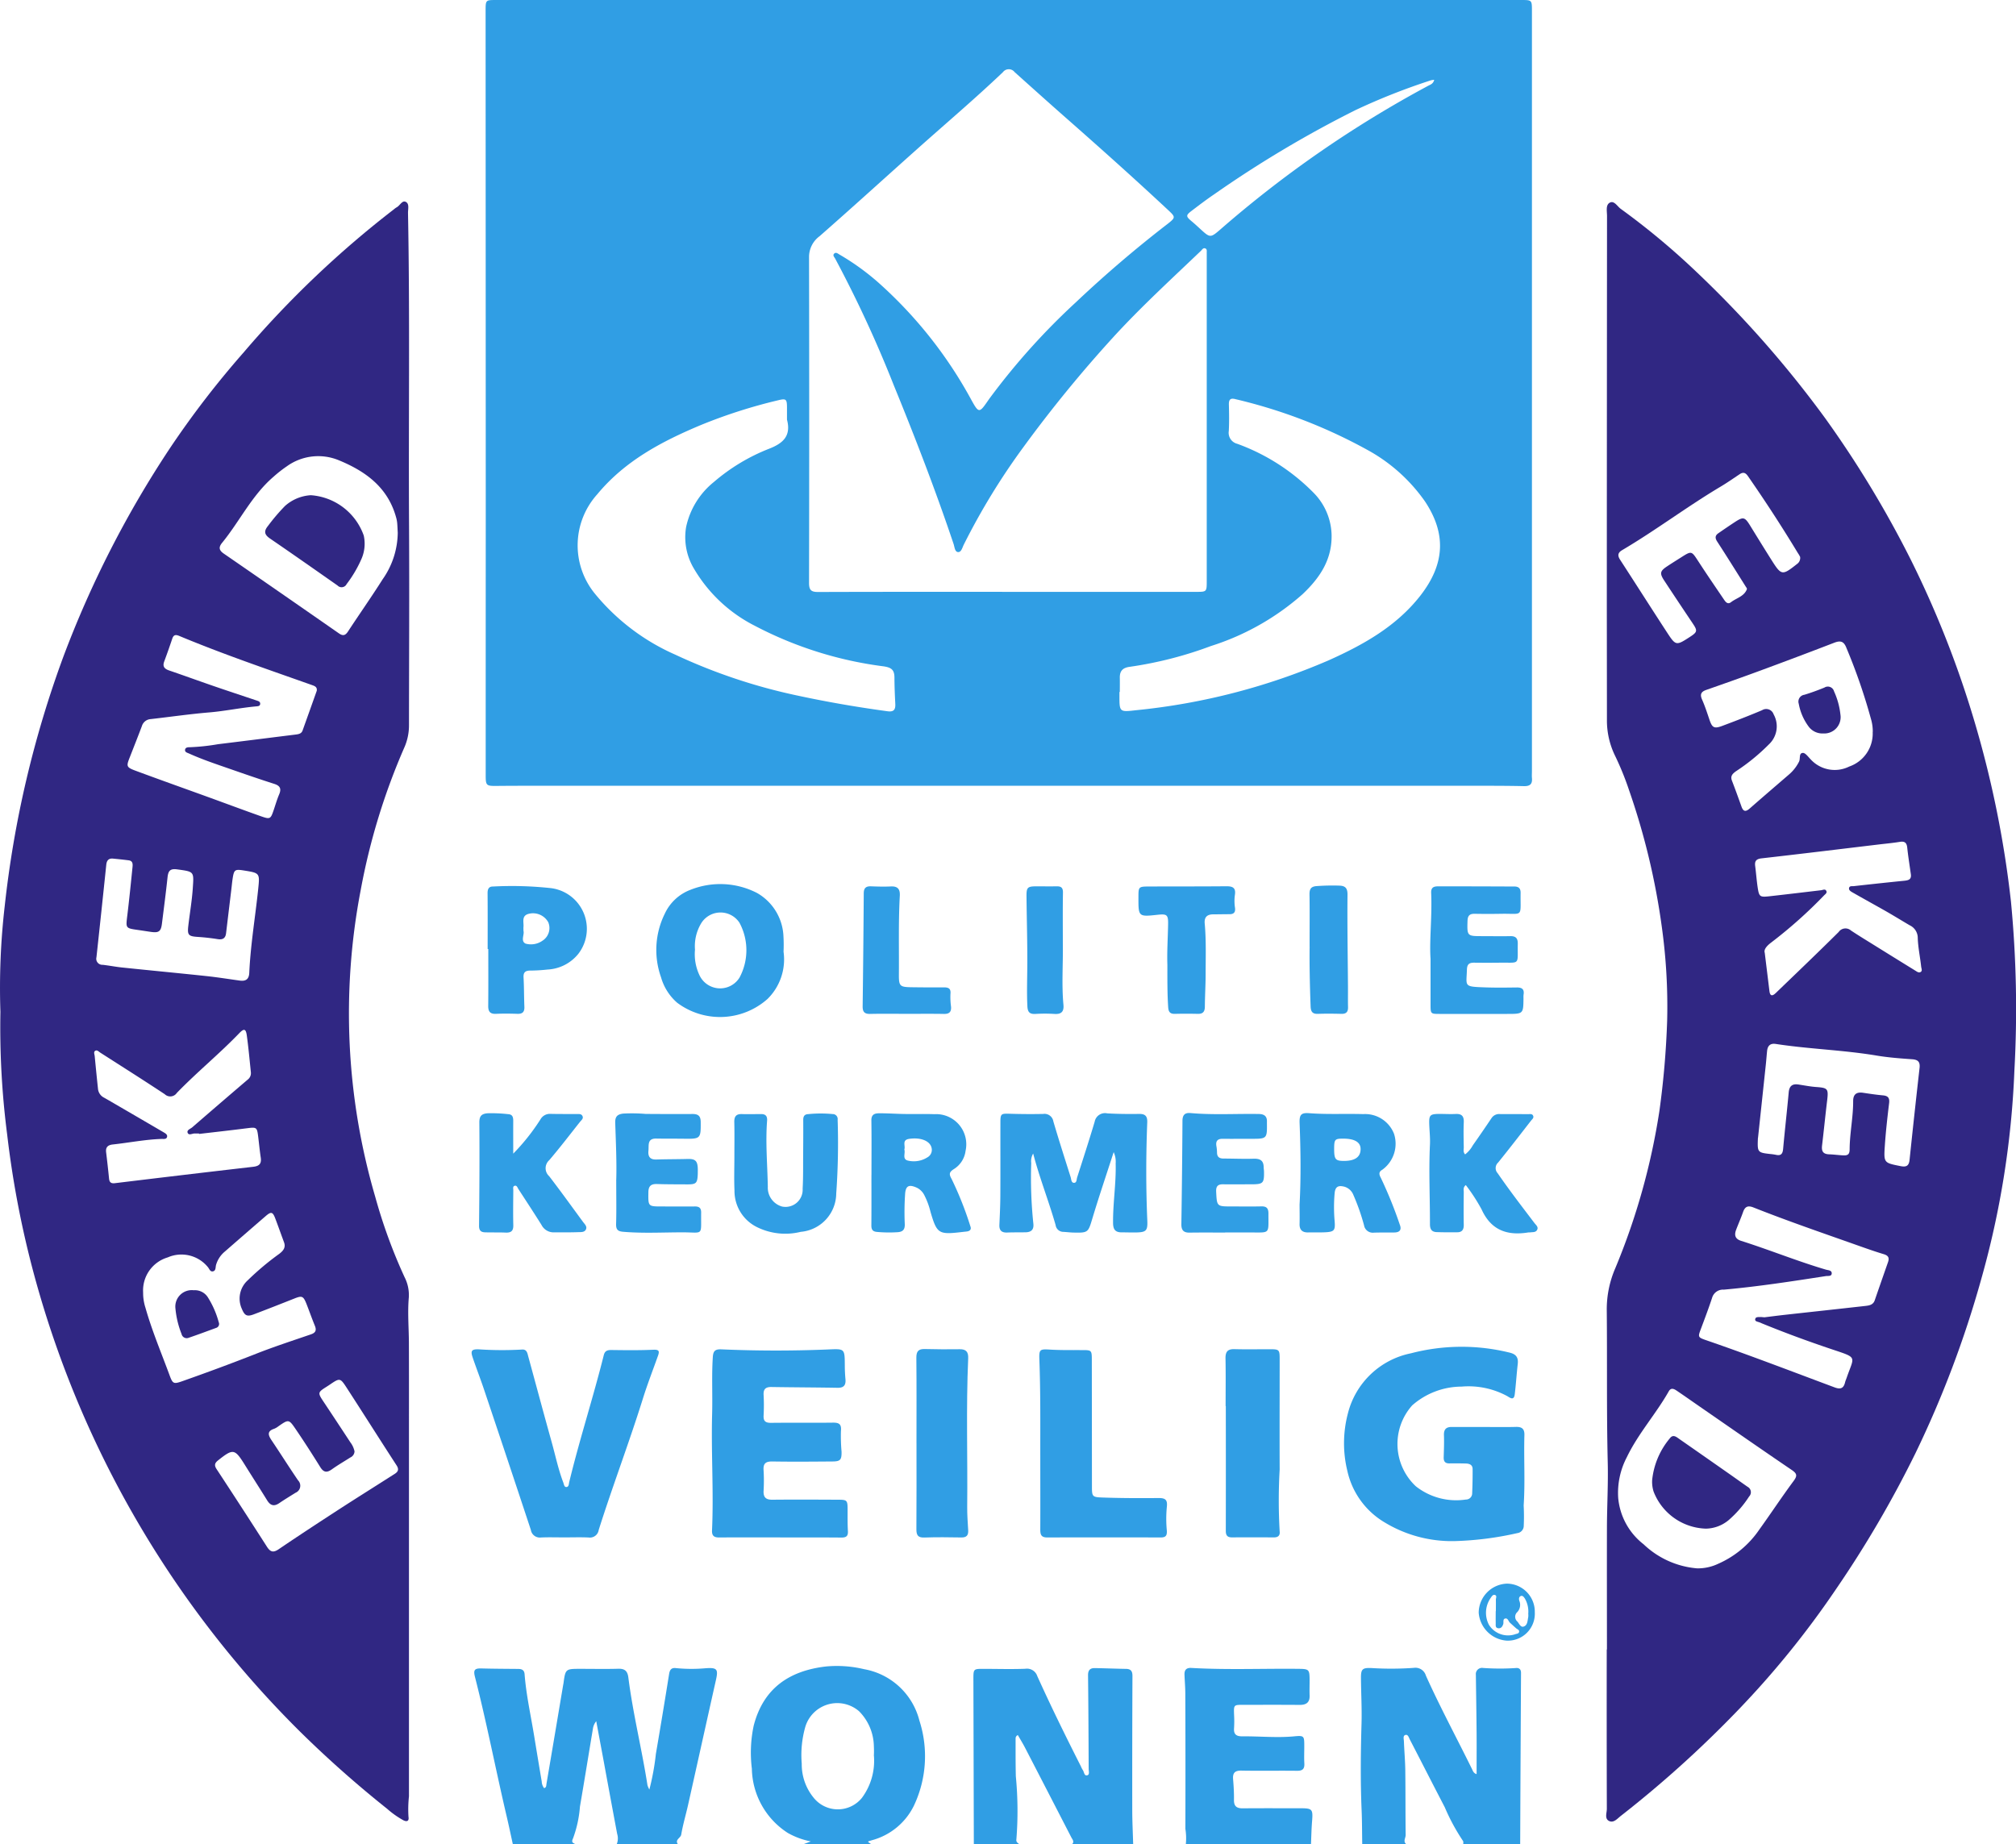 <?xml version="1.0" encoding="UTF-8"?>
<svg xmlns="http://www.w3.org/2000/svg" width="192" height="175.669" viewBox="0 0 192 175.669">
  <g id="Group_1339" data-name="Group 1339" transform="translate(0 0)">
    <g id="Group_1325" data-name="Group 1325" transform="translate(0 0)">
      <path id="Path_1292" data-name="Path 1292" d="M43.565,157.045c-.2-.918-.394-1.836-.609-2.75-1.03-4.393-1.882-8.824-3-13.2-.171-.668-.024-.82.634-.8,1.15.031,2.3.035,3.452.045.353,0,.609.079.642.51.152,1.96.582,3.878.9,5.812q.36,2.2.73,4.4a1.109,1.109,0,0,0,.226.632c.238-.06.2-.27.231-.432q.8-4.7,1.588-9.406c.008-.044.02-.088.026-.132.19-1.39.19-1.391,1.628-1.392,1.2,0,2.393.026,3.588-.008.622-.018.885.214.964.833.437,3.448,1.287,6.824,1.82,10.256a2.314,2.314,0,0,0,.181.418,23.591,23.591,0,0,0,.621-3.4q.652-3.8,1.26-7.609c.066-.407.219-.612.66-.558a15.126,15.126,0,0,0,2.838.01c1.076-.072,1.193.093.961,1.126-.889,3.961-1.764,7.926-2.651,11.887-.212.946-.493,1.879-.654,2.833-.058.341-.635.48-.313.92H53.457a1.465,1.465,0,0,0,.042-.99q-.654-3.487-1.292-6.976l-.7-3.754a1.463,1.463,0,0,0-.32.736c-.412,2.465-.808,4.933-1.232,7.4a11.124,11.124,0,0,1-.657,3.022c-.209.435.04.425.225.565Z" transform="translate(5.278 18.625)" fill="#309ee4"></path>
      <path id="Path_1293" data-name="Path 1293" d="M114.593,157.048c-.018-1.078-.014-2.158-.059-3.235-.117-2.753-.089-5.5-.009-8.257.041-1.443-.042-2.889-.053-4.332-.007-.848.122-1,.987-.965a30.306,30.306,0,0,0,4.057-.017,1.034,1.034,0,0,1,1.138.736c1.353,3.006,2.918,5.91,4.374,8.865.1.193.148.432.457.519,0-1.317.009-2.613,0-3.908-.016-1.851-.046-3.7-.07-5.551a.589.589,0,0,1,.686-.651,22.742,22.742,0,0,0,3.107.008c.313-.037.51.1.507.467q-.046,8.161-.08,16.321h-5.42c-.007-.109.029-.251-.027-.322a19.253,19.253,0,0,1-1.736-3.209c-1.116-2.141-2.208-4.294-3.32-6.439-.1-.186-.172-.517-.428-.445s-.149.393-.142.6c.034.923.119,1.846.131,2.77.026,2.054.01,4.107.036,6.162,0,.289-.276.613.066.879Z" transform="translate(15.144 18.622)" fill="#309ee4"></path>
      <path id="Path_1294" data-name="Path 1294" d="M81.913,157.044q-.02-7.85-.041-15.7c0-1.015,0-1.013,1.011-1.009,1.309,0,2.619.041,3.927-.009a1.035,1.035,0,0,1,1.144.693c1.308,2.9,2.714,5.753,4.151,8.592a2.4,2.4,0,0,0,.185.36c.137.182.12.582.43.5.238-.061.131-.4.13-.611-.012-2.978-.026-5.957-.059-8.935,0-.477.213-.671.643-.663.992.016,1.983.058,2.975.074.466.008.613.225.611.68q-.027,6.365-.019,12.728c0,1.1.057,2.2.088,3.3H91.262c.255-.249.041-.454-.067-.663q-2.2-4.272-4.407-8.539c-.213-.41-.456-.8-.684-1.2a.342.342,0,0,0-.213.339c0,1.2-.007,2.391.022,3.586a34.272,34.272,0,0,1,.053,6c-.043.281.14.347.282.476Z" transform="translate(10.833 18.625)" fill="#309ee4"></path>
      <path id="Path_1295" data-name="Path 1295" d="M68.128,157.07l.735-.274a7.333,7.333,0,0,1-2.179-.8,7.437,7.437,0,0,1-3.435-6.129,12.311,12.311,0,0,1,.177-4.106c.915-3.535,3.361-5.218,6.876-5.628a11.121,11.121,0,0,1,3.63.256,6.622,6.622,0,0,1,5.272,4.894,11.015,11.015,0,0,1-.524,8.112,6.245,6.245,0,0,1-4,3.288c-.106.034-.214.063-.32.1-.017.006-.025.035-.043.062l.318.231Zm6.741-8.434a8.41,8.41,0,0,0,0-.878,4.856,4.856,0,0,0-1.4-3.352,3.175,3.175,0,0,0-5.121,1.447,9.766,9.766,0,0,0-.348,3.54,4.994,4.994,0,0,0,1.1,3.2,2.953,2.953,0,0,0,4.633.052,5.924,5.924,0,0,0,1.141-4.005" transform="translate(8.357 18.6)" fill="#309ee4"></path>
      <path id="Path_1296" data-name="Path 1296" d="M99.753,157.046a5.679,5.679,0,0,0-.042-1.473q.019-6.43-.007-12.862c0-.608-.055-1.215-.077-1.824-.015-.443.173-.665.651-.638,3.381.193,6.766.05,10.149.084,1.07.01,1.11.043,1.116,1.1,0,.473-.017.948,0,1.42.028.676-.307.922-.948.916-1.782-.014-3.564-.007-5.347-.007-.935,0-.931,0-.9.93a11.073,11.073,0,0,1,0,1.286c-.052.607.225.792.791.786,1.645-.016,3.287.156,4.936,0,.953-.088.959-.037.96.95,0,.541-.025,1.084.006,1.624s-.177.714-.705.707c-1.76-.022-3.519.016-5.279-.018-.638-.012-.852.224-.8.833.054.651.092,1.307.082,1.96-.009.587.242.8.811.8,1.849-.014,3.7-.007,5.548-.006,1.1,0,1.172.1,1.081,1.222-.06.734-.072,1.473-.105,2.209Z" transform="translate(13.182 18.623)" fill="#309ee4"></path>
      <path id="Path_1297" data-name="Path 1297" d="M90.7,0H139c.159,0,.316,0,.474,0,1.018,0,1.019,0,1.02,1.056V73.418c0,.227-.019.454,0,.677.058.586-.181.8-.778.783-1.761-.039-3.523-.034-5.284-.034q-44.272,0-88.544,0c-1.329,0-2.66,0-3.99.014-.985.011-1.046-.036-1.046-1.006q0-12.365.006-24.73-.005-24.054-.015-48.106C40.847,0,40.845,0,41.853,0Q66.277,0,90.7,0m-.143,56.374h17.949c1.016,0,1.017,0,1.017-1.047q0-15.31,0-30.62c0-.2,0-.407,0-.609-.008-.152.048-.351-.121-.429-.213-.1-.318.111-.44.229-2.789,2.667-5.634,5.272-8.251,8.119A124,124,0,0,0,92.054,42.6a64.352,64.352,0,0,0-5.677,9.292c-.135.271-.23.725-.553.691-.3-.032-.318-.5-.414-.78-1.72-5.116-3.663-10.147-5.706-15.14a115.947,115.947,0,0,0-5.571-12.037c-.082-.148-.267-.312-.083-.478.168-.152.341.006.49.093a23.249,23.249,0,0,1,3.828,2.779,41.463,41.463,0,0,1,8.663,10.935c.793,1.449.81,1.44,1.714.125.065-.093.131-.184.2-.275a64.953,64.953,0,0,1,8.1-9,114.59,114.59,0,0,1,8.8-7.518c.713-.565.7-.625.028-1.255-3.167-2.959-6.4-5.849-9.65-8.71-1.678-1.475-3.34-2.968-5-4.458a.7.7,0,0,0-1.112.009C87.456,9.4,84.666,11.765,81.939,14.2c-3.1,2.765-6.169,5.561-9.292,8.3a2.454,2.454,0,0,0-1,2q.031,15.512,0,31.026c0,.707.224.864.89.861,6.006-.023,12.013-.014,18.018-.014m10.68,9.536h-.027v.339c0,1.577,0,1.581,1.576,1.4A61.438,61.438,0,0,0,121.122,62.9c3.3-1.478,6.439-3.227,8.721-6.135,2.407-3.069,2.479-5.97.468-9a16.124,16.124,0,0,0-5.214-4.76,49.37,49.37,0,0,0-12.83-4.984c-.5-.137-.648.043-.635.528.022.835.035,1.672-.009,2.506a1.079,1.079,0,0,0,.8,1.214,19.555,19.555,0,0,1,7.289,4.681,5.91,5.91,0,0,1,1.7,3.949c.068,2.4-1.128,4.153-2.775,5.708a24.166,24.166,0,0,1-8.72,4.928,36.911,36.911,0,0,1-7.725,1.978c-.66.084-.961.389-.948,1.042.009.451,0,.9,0,1.354M69.546,39.977c0-.407,0-.813,0-1.22-.008-.748-.1-.814-.853-.63a49.7,49.7,0,0,0-7.345,2.355c-3.7,1.551-7.217,3.393-9.865,6.591a7.269,7.269,0,0,0-.214,9.495,20.633,20.633,0,0,0,7.652,5.794,53.548,53.548,0,0,0,11.595,3.884c2.847.614,5.712,1.108,8.6,1.5.57.077.775-.12.745-.7-.041-.834-.078-1.671-.08-2.5,0-.776-.323-.965-1.021-1.076a36.216,36.216,0,0,1-12.269-3.861,14.106,14.106,0,0,1-5.8-5.437,5.823,5.823,0,0,1-.751-3.976A7.516,7.516,0,0,1,62.594,45.9a18.24,18.24,0,0,1,5.262-3.164c1.372-.536,2.087-1.253,1.691-2.764M131.187,7.6a2.246,2.246,0,0,0-.319.05,60.805,60.805,0,0,0-7.171,2.833,106.8,106.8,0,0,0-13.423,7.994c-.747.505-1.467,1.052-2.186,1.6-.572.435-.558.534.009,1.008.311.259.608.538.907.811.814.744.9.744,1.732.031A107.349,107.349,0,0,1,130.622,8.165c.207-.11.47-.177.565-.566" transform="translate(5.405 0.001)" fill="#309ee4"></path>
      <path id="Path_1298" data-name="Path 1298" d="M135.167,154.853c0-3.884-.01-7.769,0-11.653.008-2.051.126-4.105.076-6.154-.117-4.855-.043-9.709-.093-14.564a9.847,9.847,0,0,1,.807-3.927,64.106,64.106,0,0,0,4.21-15.017,82.371,82.371,0,0,0,.736-8.624,55.017,55.017,0,0,0-.514-8.91,67.057,67.057,0,0,0-3.121-13.012,27.63,27.63,0,0,0-1.355-3.32,7.648,7.648,0,0,1-.747-3.4q-.005-5.623-.011-11.246.005-18.356.02-36.712c0-.442-.143-1.041.254-1.262.422-.237.718.338,1.044.578a70.043,70.043,0,0,1,7.277,6.068,102.567,102.567,0,0,1,12.19,13.864A100.042,100.042,0,0,1,164.1,51.044a95.449,95.449,0,0,1,6.185,15.81,98.493,98.493,0,0,1,3.36,16.767,106.819,106.819,0,0,1,.327,16.095,85.308,85.308,0,0,1-3.16,19.872,99.053,99.053,0,0,1-6.26,16.569,103.967,103.967,0,0,1-7.616,13.022,86.171,86.171,0,0,1-9.334,11.506A106.071,106.071,0,0,1,136.5,170.7c-.332.256-.68.7-1.113.5-.472-.216-.229-.77-.23-1.17q-.02-7.589-.009-15.177Zm15.009-31.637c.538-.066,1.252-.16,1.968-.239,2.532-.281,5.065-.554,7.6-.839.378-.043.772-.087.928-.541.418-1.215.844-2.429,1.267-3.643.137-.4.029-.618-.4-.748-.863-.259-1.714-.562-2.565-.863-3.3-1.168-6.6-2.3-9.856-3.59-.525-.208-.8-.085-.983.428-.2.573-.45,1.132-.665,1.7-.19.5-.1.872.474,1.053,2.711.858,5.345,1.937,8.073,2.741.22.065.58.053.558.374-.019.287-.367.212-.564.242-3.23.5-6.461,1-9.716,1.291a1.079,1.079,0,0,0-1.111.774c-.325.984-.691,1.956-1.055,2.928-.307.817-.324.836.528,1.129,4.1,1.41,8.138,2.968,12.2,4.482.566.211.854.082.99-.486.036-.153.106-.3.157-.447.708-2.065,1.085-1.86-1.354-2.678-2.353-.788-4.682-1.645-6.976-2.592-.149-.061-.429-.077-.387-.3.046-.244.319-.187.514-.2.066-.006.135.009.383.027m-6.456,23.91a4.509,4.509,0,0,0,2.034-.436,9.2,9.2,0,0,0,3.905-3.242c1.107-1.535,2.148-3.121,3.276-4.641.366-.493.335-.7-.164-1.044-2.946-2-5.871-4.038-8.8-6.063-.724-.5-1.441-1.008-2.171-1.5-.249-.167-.54-.312-.752.062-1.222,2.159-2.911,4.023-3.992,6.271a7.31,7.31,0,0,0-.822,3.919,6.3,6.3,0,0,0,2.415,4.38,8.373,8.373,0,0,0,5.074,2.292m16.753-79.671a4.185,4.185,0,0,0-.181-1.263,54.59,54.59,0,0,0-2.318-6.709c-.243-.646-.553-.759-1.169-.521q-3.6,1.388-7.22,2.72c-1.65.609-3.31,1.194-4.971,1.775-.489.171-.617.419-.4.916.274.616.484,1.264.7,1.905.263.782.445.9,1.241.6,1.267-.475,2.531-.961,3.775-1.488a.742.742,0,0,1,1.1.392,2.346,2.346,0,0,1-.448,2.861,19.319,19.319,0,0,1-3.14,2.563c-.318.231-.551.45-.382.89.316.821.615,1.648.911,2.477.178.5.42.5.791.17,1.253-1.1,2.523-2.186,3.786-3.277a3.949,3.949,0,0,0,.9-1.17c.153-.287-.04-.819.367-.839.239-.012.513.382.746.617a3.1,3.1,0,0,0,3.67.681,3.322,3.322,0,0,0,2.233-3.3M150.193,88.473c.17,1.389.31,2.531.45,3.672.068.547.326.452.616.172,2-1.927,4.006-3.844,5.976-5.8a.789.789,0,0,1,1.169-.145c.714.474,1.448.92,2.176,1.373q1.955,1.217,3.914,2.425c.169.1.358.274.556.151.181-.114.061-.335.043-.505-.1-.94-.307-1.868-.327-2.821a1.327,1.327,0,0,0-.77-1.12c-.759-.445-1.508-.908-2.273-1.346-1.058-.6-2.128-1.188-3.185-1.792-.148-.085-.348-.205-.314-.4.041-.237.289-.172.453-.19,1.591-.177,3.182-.35,4.775-.509.4-.04.733-.1.659-.622-.119-.848-.256-1.695-.346-2.547-.051-.473-.257-.611-.715-.537-.666.109-1.341.169-2.011.249-3.717.444-7.434.9-11.153,1.321-.511.059-.664.266-.6.74.087.671.135,1.347.234,2.015.137.908.207.957,1.141.853,1.635-.182,3.269-.379,4.9-.572.171-.02.376-.151.491.051s-.092.321-.212.446a43.972,43.972,0,0,1-5.052,4.5c-.423.326-.678.645-.6.941m-.641,17.654c-.059,1.376-.043,1.394,1.183,1.534a4.922,4.922,0,0,1,.536.077c.478.109.639-.1.68-.561.163-1.8.368-3.589.532-5.384.055-.612.344-.843.934-.752.557.085,1.113.195,1.674.236,1.124.082,1.189.161,1.049,1.32-.171,1.409-.309,2.823-.478,4.233-.066.545.065.843.694.861.446.014.894.08,1.346.1s.582-.145.584-.59c.009-1.535.343-3.048.335-4.587,0-.647.328-.879.948-.786s1.249.189,1.877.245c.485.042.659.232.6.737-.165,1.365-.32,2.733-.412,4.105-.106,1.6-.071,1.586,1.511,1.9.557.11.79-.04.849-.607q.455-4.372.95-8.739c.068-.6-.157-.8-.736-.837-1.123-.078-2.252-.164-3.363-.35-3.184-.531-6.417-.617-9.6-1.106-.513-.078-.767.17-.82.657-.045.426-.074.854-.119,1.28-.254,2.4-.511,4.8-.748,7.019m4.016-55.339a2.54,2.54,0,0,0-.223-.383q-2.261-3.736-4.756-7.325c-.233-.336-.456-.393-.781-.179-.6.4-1.193.816-1.813,1.184-3.2,1.905-6.178,4.162-9.388,6.055-.392.231-.45.5-.2.892,1.5,2.31,2.975,4.635,4.479,6.939.841,1.289.876,1.278,2.2.419.7-.457.717-.58.245-1.281q-1.36-2.022-2.7-4.059c-.464-.708-.418-.919.273-1.376.433-.288.874-.561,1.311-.839,1.018-.648,1-.635,1.653.365.785,1.212,1.6,2.4,2.414,3.6.163.24.363.553.7.293.517-.4,1.251-.543,1.513-1.239.027-.07-.086-.2-.145-.3-.89-1.413-1.772-2.831-2.681-4.231-.22-.338-.211-.579.112-.8.52-.359,1.041-.716,1.568-1.061.81-.529.949-.486,1.471.364.662,1.077,1.325,2.153,2,3.222.962,1.522,1.031,1.528,2.446.41a.7.7,0,0,0,.3-.671" transform="translate(17.875 2.257)" fill="#302783"></path>
      <path id="Path_1299" data-name="Path 1299" d="M.04,94.125A67.7,67.7,0,0,1,.448,84.069,99.893,99.893,0,0,1,6.019,60.341a98.4,98.4,0,0,1,10.138-19.86,88.069,88.069,0,0,1,7.054-9.171A94.98,94.98,0,0,1,37.5,17.7a1.917,1.917,0,0,1,.272-.2c.311-.156.521-.685.861-.528.376.174.219.691.225,1.061.189,9.98.04,19.96.1,29.939.033,6.274,0,12.55-.007,18.825A5.219,5.219,0,0,1,38.53,68.9a61.822,61.822,0,0,0-4.177,13.63,62.2,62.2,0,0,0,1.377,29.192,50.3,50.3,0,0,0,2.806,7.689,3.737,3.737,0,0,1,.4,1.9c-.129,1.447,0,2.886.007,4.329.011,2.823.006,5.646.006,8.469q0,17.371,0,34.742a11.308,11.308,0,0,0-.045,1.959c.067.377-.131.5-.486.322a8.556,8.556,0,0,1-1.546-1.092,105.511,105.511,0,0,1-8.259-7.315,96.935,96.935,0,0,1-25.04-42.383,92.245,92.245,0,0,1-2.89-14.523,79.733,79.733,0,0,1-.643-11.7M30.164,63.567c.069-.391-.2-.474-.464-.569-4.231-1.5-8.484-2.946-12.63-4.676-.349-.144-.541-.106-.665.265q-.365,1.091-.765,2.17c-.18.48.024.7.464.854,1.41.481,2.807.991,4.214,1.476,1.364.47,2.737.922,4.1,1.38.173.059.376.1.361.333-.011.205-.2.217-.357.231-1.506.133-2.985.45-4.494.577-1.864.156-3.717.426-5.575.637a.935.935,0,0,0-.841.669c-.374.992-.765,1.978-1.152,2.966-.342.865-.332.953.566,1.287,2.285.848,4.58,1.663,6.872,2.494,1.676.607,3.345,1.234,5.025,1.827.915.323.948.287,1.252-.608.166-.492.311-.992.513-1.469.232-.545.078-.825-.48-1-1.4-.447-2.783-.925-4.168-1.408-1.32-.46-2.651-.9-3.927-1.477-.171-.078-.443-.128-.382-.393.048-.2.277-.212.459-.21a20.357,20.357,0,0,0,2.688-.289c2.461-.3,4.921-.613,7.383-.918.276-.035.547-.079.657-.386q.673-1.879,1.341-3.76m7.721-15.083c-.017-.316-.026-.632-.055-.946a3.033,3.033,0,0,0-.106-.53c-.789-2.834-2.881-4.363-5.441-5.417a5.116,5.116,0,0,0-4.962.573,12.114,12.114,0,0,0-1.274,1c-2.055,1.763-3.208,4.23-4.889,6.285-.363.443-.282.725.165,1.033q5.489,3.784,10.96,7.593c.394.273.617.2.87-.186,1.088-1.661,2.232-3.285,3.293-4.963a7.84,7.84,0,0,0,1.44-4.445M13.631,120.876a4.573,4.573,0,0,0,.226,1.451c.623,2.2,1.515,4.3,2.3,6.436.294.8.387.834,1.2.548,2.359-.831,4.707-1.7,7.036-2.616,1.72-.679,3.482-1.249,5.231-1.852.45-.156.534-.4.359-.825-.283-.689-.528-1.393-.8-2.085-.3-.746-.425-.786-1.161-.493-1.28.507-2.56,1.012-3.849,1.5-.66.249-.873.116-1.139-.52a2.345,2.345,0,0,1,.568-2.727,25.973,25.973,0,0,1,3.005-2.522c.361-.281.628-.588.444-1.091-.283-.761-.553-1.528-.841-2.287-.238-.622-.393-.656-.909-.208q-1.948,1.682-3.886,3.375a2.587,2.587,0,0,0-.841,1.282c-.06.227,0,.558-.313.609-.263.041-.333-.268-.478-.426a3.248,3.248,0,0,0-3.806-.908,3.28,3.28,0,0,0-2.345,3.359m5.324-15.119c0-.015,0-.028-.006-.042-.135,0-.271,0-.406,0-.233-.008-.562.219-.674-.069-.1-.265.267-.368.44-.519q2.633-2.284,5.281-4.544a.768.768,0,0,0,.3-.713c-.121-1.166-.226-2.334-.386-3.493-.088-.633-.264-.685-.7-.234-1.908,1.987-4.05,3.729-5.964,5.708a.754.754,0,0,1-1.149.123c-2.032-1.345-4.091-2.646-6.143-3.961-.146-.094-.3-.283-.479-.174s-.067.334-.051.5c.1,1.032.2,2.063.311,3.095a1.052,1.052,0,0,0,.572.864c.316.176.627.358.938.539q2.371,1.378,4.736,2.761c.169.1.4.224.331.457s-.337.172-.53.179c-1.558.053-3.088.36-4.632.527-.477.052-.7.268-.637.75.1.828.194,1.656.276,2.485.035.367.181.5.573.451q6.576-.8,13.16-1.56c.576-.066.8-.295.716-.872-.1-.668-.163-1.342-.246-2.013-.11-.887-.155-.9-1.067-.785-1.518.194-3.044.362-4.564.541M22.8,91.147c.575.084.909-.086.94-.733.122-2.661.567-5.288.845-7.933.163-1.573.178-1.572-1.36-1.817-.863-.137-.941-.08-1.075.812-.049.334-.079.671-.12,1.006q-.251,2.08-.5,4.161c-.059.492-.33.632-.8.56-.622-.1-1.251-.17-1.88-.211-.9-.059-1.02-.168-.915-1.065.138-1.186.344-2.362.425-3.557.11-1.628.143-1.584-1.481-1.811-.694-.1-.859.165-.923.76-.157,1.479-.351,2.954-.536,4.43-.093.723-.3.87-1.038.765-.423-.06-.848-.129-1.272-.189-1.145-.162-1.132-.172-.992-1.321.189-1.543.343-3.09.5-4.636.031-.293.051-.62-.368-.673-.491-.063-.984-.114-1.477-.162-.423-.042-.608.169-.651.583q-.457,4.406-.935,8.807a.576.576,0,0,0,.589.725c.626.069,1.247.195,1.875.259,2.667.278,5.335.53,8,.814,1.052.112,2.1.281,3.147.425m10.966,44.836a.659.659,0,0,1-.39.588c-.59.376-1.2.728-1.765,1.133-.464.33-.776.316-1.1-.2-.762-1.226-1.542-2.441-2.354-3.634-.649-.952-.674-.933-1.636-.268a1.644,1.644,0,0,1-.406.239c-.675.221-.588.59-.265,1.073.856,1.273,1.675,2.573,2.538,3.841a.724.724,0,0,1-.242,1.183c-.515.325-1.038.637-1.541.982s-.853.241-1.165-.268c-.7-1.134-1.422-2.251-2.125-3.381-.959-1.536-1.107-1.558-2.531-.43-.327.258-.4.468-.155.843q2.417,3.677,4.789,7.382c.327.51.6.606,1.131.246,1.865-1.269,3.752-2.5,5.646-3.733,1.723-1.117,3.465-2.206,5.194-3.311.343-.217.734-.4.383-.94-1.6-2.463-3.163-4.942-4.758-7.4-.616-.949-.653-.937-1.615-.282-.111.076-.225.148-.34.221-.789.5-.8.562-.262,1.368q1.294,1.946,2.574,3.9a2.144,2.144,0,0,1,.394.854" transform="translate(0 2.25)" fill="#302783"></path>
      <path id="Path_1300" data-name="Path 1300" d="M126.429,120.884c.993,0,1.987.02,2.979-.008.568-.016.833.173.816.775-.063,2.233.078,4.469-.07,6.7a19.472,19.472,0,0,1,.007,1.959.693.693,0,0,1-.6.679,30.6,30.6,0,0,1-5.965.763,12.343,12.343,0,0,1-6.828-1.87,7.6,7.6,0,0,1-3.4-4.792,11.128,11.128,0,0,1,.044-5.491,7.775,7.775,0,0,1,6-5.733,19.07,19.07,0,0,1,9.378-.073c.632.145.872.454.8,1.085-.11.964-.169,1.933-.286,2.894-.08.664-.49.292-.736.159a7.721,7.721,0,0,0-4.316-.895,7.166,7.166,0,0,0-4.71,1.784,5.518,5.518,0,0,0,.34,7.709,6.193,6.193,0,0,0,4.768,1.264.588.588,0,0,0,.6-.6q.049-1.149.042-2.3c0-.407-.3-.523-.65-.531-.52-.014-1.038-.018-1.558-.01-.411.007-.559-.193-.547-.585.022-.7.051-1.4.025-2.1-.02-.556.207-.791.748-.786,1.038.008,2.077,0,3.115,0Z" transform="translate(14.957 15.038)" fill="#309ee4"></path>
      <path id="Path_1301" data-name="Path 1301" d="M66.378,131.373c-1.941,0-3.882-.01-5.822.007-.5,0-.687-.186-.666-.68.168-3.7-.092-7.4.01-11.1.05-1.8-.054-3.608.066-5.412.04-.6.242-.752.833-.726q5.005.217,10.014.015c1.72-.069,1.713-.15,1.723,1.53,0,.428.022.858.061,1.283.051.56-.132.844-.747.833-2.1-.037-4.2-.041-6.294-.075-.541-.009-.785.182-.754.751a18.025,18.025,0,0,1,0,1.963c-.031.54.18.7.705.7,1.963-.024,3.927.007,5.89-.019.614-.008.838.155.769.816a17.2,17.2,0,0,0,.061,1.957c.01.784-.117.92-.891.925-1.9.014-3.792.031-5.686,0-.647-.011-.9.186-.85.845a16.7,16.7,0,0,1,0,1.963c-.027.614.226.841.839.835,2.076-.022,4.152-.01,6.229,0,.9,0,.932.045.934.966,0,.676-.009,1.355.029,2.029.029.493-.183.613-.635.609-1.941-.017-3.882-.008-5.822-.008" transform="translate(7.922 15.065)" fill="#309ee4"></path>
      <path id="Path_1302" data-name="Path 1302" d="M48.511,131.372c-.745,0-1.491-.025-2.235.008a.866.866,0,0,1-.968-.723q-2.21-6.686-4.456-13.362c-.344-1.026-.738-2.037-1.086-3.062-.214-.631-.1-.794.56-.775a33.677,33.677,0,0,0,4.127.022c.479-.044.523.344.611.665.738,2.7,1.46,5.4,2.214,8.1.365,1.3.637,2.634,1.121,3.9.062.163.08.425.276.428.262,0,.242-.281.286-.463.983-4.06,2.277-8.035,3.29-12.087.1-.415.337-.507.738-.5,1.329.018,2.662.034,3.99-.026.544-.025.59.146.44.565-.482,1.362-1.009,2.708-1.439,4.086-1.312,4.2-2.882,8.318-4.209,12.514a.846.846,0,0,1-.96.719c-.767-.035-1.535-.009-2.3-.009" transform="translate(5.249 15.066)" fill="#309ee4"></path>
      <path id="Path_1303" data-name="Path 1303" d="M94.941,97.313c-.705,2.186-1.393,4.212-2.009,6.257-.419,1.4-.4,1.432-1.835,1.4-.315-.008-.63-.05-.944-.066a.742.742,0,0,1-.739-.645c-.647-2.273-1.525-4.472-2.138-6.817a1.427,1.427,0,0,0-.185.905,41.938,41.938,0,0,0,.2,5.744c.075.588-.186.846-.748.854-.587.008-1.174,0-1.76.022-.515.017-.747-.21-.724-.73.041-.924.085-1.849.091-2.773.012-2.324,0-4.65.006-6.975,0-.839.057-.862.891-.836q1.59.051,3.182.019a.852.852,0,0,1,.969.71c.522,1.774,1.089,3.535,1.645,5.3.065.206.054.535.308.549.286.017.251-.326.315-.521.566-1.76,1.136-3.521,1.666-5.293a1,1,0,0,1,1.2-.8c1.012.059,2.029.066,3.044.053.6-.008.788.239.764.818-.122,3.112-.127,6.225.006,9.338.041.956-.1,1.112-1.047,1.133-.451.01-.9-.011-1.353-.008-.606.006-.854-.221-.861-.89-.02-1.9.3-3.78.247-5.678a2.186,2.186,0,0,0-.189-1.076" transform="translate(11.121 12.432)" fill="#309ee4"></path>
      <path id="Path_1304" data-name="Path 1304" d="M87.508,123.495c0-3.023.027-6.046-.087-9.068-.037-.99.062-1,1.047-.942s1.984.043,2.976.045c.967,0,.972-.006.973,1q.008,5.957.011,11.916c0,1.03,0,1.09,1,1.126,1.78.063,3.563.067,5.344.05.652-.006.873.171.787.862a12.016,12.016,0,0,0,0,2.229c.031.466-.083.664-.573.663q-5.415-.015-10.832,0c-.591,0-.647-.314-.645-.775.009-2.369,0-4.738,0-7.108" transform="translate(11.566 15.067)" fill="#309ee4"></path>
      <path id="Path_1305" data-name="Path 1305" d="M67.319,80.781a5.28,5.28,0,0,1-1.529,4.5,6.807,6.807,0,0,1-8.6.36,5.02,5.02,0,0,1-1.54-2.428,7.773,7.773,0,0,1,.356-6.05,4.417,4.417,0,0,1,2.477-2.292,7.655,7.655,0,0,1,6.3.308,4.982,4.982,0,0,1,2.528,4.162,13.77,13.77,0,0,1,.007,1.442m-8.436-.171a4.663,4.663,0,0,0,.393,2.326,2.174,2.174,0,0,0,3.846.314,5.526,5.526,0,0,0,0-5.232,2.159,2.159,0,0,0-3.7.145,4.223,4.223,0,0,0-.534,2.448" transform="translate(7.305 9.872)" fill="#309ee4"></path>
      <path id="Path_1306" data-name="Path 1306" d="M103.087,118.868c0-1.511.02-3.023-.01-4.535-.012-.632.192-.908.851-.89,1.127.032,2.256.007,3.383.008.874,0,.924.049.924.91,0,3.518-.015,7.036,0,10.554a51.191,51.191,0,0,0,0,5.88c.048.4-.143.579-.546.578-1.33-.007-2.662-.01-3.993,0-.444,0-.591-.193-.59-.615q.01-5.947,0-11.893Z" transform="translate(13.638 15.064)" fill="#309ee4"></path>
      <path id="Path_1307" data-name="Path 1307" d="M77.086,122.391c0-2.708.016-5.416-.012-8.124-.006-.62.2-.851.813-.834,1.105.032,2.211.031,3.317.018.616-.007.832.264.806.869-.208,4.713-.045,9.43-.094,14.145-.007.743.05,1.487.094,2.229.029.487-.16.7-.663.686-1.173-.02-2.347-.035-3.519.007-.626.022-.753-.248-.75-.805.02-2.73.009-5.461.009-8.191" transform="translate(10.198 15.063)" fill="#309ee4"></path>
      <path id="Path_1308" data-name="Path 1308" d="M109.31,102.265c.136-2.57.1-5.139,0-7.71-.029-.808.142-1.01.918-.952,1.714.131,3.429.036,5.141.087a2.959,2.959,0,0,1,2.934,1.878,3.06,3.06,0,0,1-1.114,3.419c-.359.2-.324.445-.137.787a40.639,40.639,0,0,1,1.8,4.446c.195.487-.007.739-.517.745-.654.009-1.309-.006-1.962.017a.844.844,0,0,1-.926-.7,20.29,20.29,0,0,0-1.007-2.87,1.318,1.318,0,0,0-.854-.805c-.591-.154-.875-.01-.938.6a15.187,15.187,0,0,0,0,2.7c.066.85-.037.995-.892,1.038-.54.027-1.082,0-1.624.015s-.841-.224-.825-.807c.017-.631,0-1.264,0-1.9M112.6,97c0,.979.119,1.141.883,1.149,1.1.012,1.648-.373,1.635-1.151-.01-.639-.579-.972-1.659-.971-.795,0-.855.068-.859.973" transform="translate(14.462 12.429)" fill="#309ee4"></path>
      <path id="Path_1309" data-name="Path 1309" d="M73.3,99.483c0-1.734.017-3.47-.009-5.2-.009-.6.362-.674.786-.673.788,0,1.575.055,2.363.068.948.016,1.9-.016,2.842.018a2.876,2.876,0,0,1,2.981,3.489,2.4,2.4,0,0,1-1.141,1.757c-.4.266-.461.452-.2.906a32.281,32.281,0,0,1,1.795,4.518c.123.313-.043.467-.348.505-.156.019-.314.033-.47.052-2.209.259-2.364.16-2.975-1.917a7.3,7.3,0,0,0-.584-1.583,1.573,1.573,0,0,0-.7-.714c-.78-.358-1.094-.2-1.139.641a25.127,25.127,0,0,0-.031,2.77c.033.578-.187.787-.7.818a12.712,12.712,0,0,1-1.959-.028c-.411-.039-.523-.239-.521-.621.014-1.6.006-3.2.007-4.8m3.133-2.428c.129.365-.25.946.388,1.067a2.414,2.414,0,0,0,1.815-.324.809.809,0,0,0,.385-.927c-.168-.656-1.063-.99-2.134-.829-.71.106-.328.659-.454,1.013" transform="translate(9.697 12.43)" fill="#309ee4"></path>
      <path id="Path_1310" data-name="Path 1310" d="M120.328,81.446c-.127-1.737.156-4.015.058-6.294-.025-.577.306-.628.722-.626q2.575,0,5.15.009c.677,0,1.354.01,2.031.006.416,0,.621.168.614.607-.034,2.389.314,1.957-1.857,1.995-.834.014-1.671.014-2.506,0-.481-.01-.676.165-.692.669-.044,1.435-.041,1.46,1.364,1.459.9,0,1.807.018,2.71,0,.527-.011.721.21.712.728-.038,2.081.279,1.773-1.718,1.8q-1.221.015-2.439,0c-.464,0-.671.136-.687.667-.046,1.585-.336,1.61,1.636,1.682,1.037.039,2.077.026,3.116.012.488-.006.729.165.644.681a2.233,2.233,0,0,0-.008.338c-.015,1.5-.015,1.5-1.559,1.5q-3.22,0-6.437,0c-.845,0-.855-.017-.855-.886V81.446" transform="translate(15.916 9.897)" fill="#309ee4"></path>
      <path id="Path_1311" data-name="Path 1311" d="M123.69,100.445c-.276.223-.187.467-.189.676-.012,1.039-.02,2.078,0,3.115.007.445-.164.7-.615.7-.653.008-1.308.007-1.961-.015-.465-.016-.645-.262-.644-.75.006-2.526-.121-5.051,0-7.577.031-.629-.041-1.262-.065-1.893-.035-.927.055-1.029.957-1.038.52,0,1.039.032,1.557.006.6-.029.8.231.772.808-.034.79-.014,1.58,0,2.371,0,.213-.079.45.129.671a2.777,2.777,0,0,0,.73-.86q.914-1.3,1.8-2.62a.875.875,0,0,1,.823-.36c.88,0,1.761,0,2.641.006.172,0,.39-.057.482.15s-.092.334-.2.47c-1.038,1.336-2.07,2.678-3.136,3.992a.716.716,0,0,0-.044,1.012c1.113,1.619,2.312,3.174,3.5,4.74.145.191.4.375.267.646s-.42.216-.661.251c-.066.009-.136,0-.2.008-2,.323-3.537-.212-4.435-2.2a17.6,17.6,0,0,0-1.5-2.311" transform="translate(15.905 12.438)" fill="#309ee4"></path>
      <path id="Path_1312" data-name="Path 1312" d="M43.55,97.454a20,20,0,0,0,2.594-3.269,1.03,1.03,0,0,1,.935-.518c.835.022,1.67.01,2.5.017.2,0,.438-.037.553.171.14.257-.1.411-.23.579-.968,1.22-1.912,2.459-2.924,3.643a1.022,1.022,0,0,0-.011,1.524c1.1,1.428,2.155,2.9,3.224,4.353.156.213.411.424.283.714s-.467.257-.721.266c-.789.028-1.58.018-2.369.02a1.291,1.291,0,0,1-1.145-.71c-.719-1.148-1.462-2.279-2.2-3.414-.091-.14-.148-.384-.375-.306-.177.062-.109.278-.11.427-.008,1.106-.027,2.212,0,3.318.014.538-.2.728-.718.707-.653-.027-1.309-.007-1.963-.025-.392-.011-.587-.164-.581-.63.034-3.273.055-6.544.028-9.816-.006-.632.209-.846.787-.895a14.291,14.291,0,0,1,1.958.085c.436.024.485.316.483.663-.006,1.032,0,2.064,0,3.1" transform="translate(5.332 12.429)" fill="#309ee4"></path>
      <path id="Path_1313" data-name="Path 1313" d="M41.017,80.509c0-1.781.01-3.561-.007-5.341,0-.393.125-.63.52-.622a34.369,34.369,0,0,1,5.538.157,3.905,3.905,0,0,1,2.584,6.257,4.017,4.017,0,0,1-2.928,1.494,15.83,15.83,0,0,1-1.687.1c-.463.009-.631.2-.6.669.052.92.038,1.844.078,2.765.022.491-.161.7-.664.685-.676-.024-1.355-.031-2.03,0-.566.027-.755-.211-.75-.757.019-1.8.007-3.61.007-5.416h-.058m3.407-1.739c.115.358-.3.98.2,1.223a1.907,1.907,0,0,0,1.657-.309.368.368,0,0,0,.055-.037,1.429,1.429,0,0,0,.45-1.689,1.66,1.66,0,0,0-1.907-.79c-.666.2-.405.8-.454,1.251-.009.088,0,.179,0,.351" transform="translate(5.426 9.895)" fill="#309ee4"></path>
      <path id="Path_1314" data-name="Path 1314" d="M61.77,97.713c0-1.083.019-2.166-.008-3.248-.015-.541.164-.8.729-.782.608.022,1.218,0,1.828,0,.428,0,.6.2.566.637-.161,2.1.034,4.192.069,6.288a1.864,1.864,0,0,0,1.359,1.883,1.632,1.632,0,0,0,1.958-1.7c.06-1.057.04-2.119.048-3.18.009-1.126.016-2.252.009-3.377,0-.329.11-.522.45-.544a12,12,0,0,1,2.361-.007.469.469,0,0,1,.465.541,67.058,67.058,0,0,1-.134,7.028A3.693,3.693,0,0,1,68.09,104.9a6.1,6.1,0,0,1-4.151-.442,3.836,3.836,0,0,1-2.159-3.5c-.049-1.081-.009-2.165-.01-3.248" transform="translate(8.171 12.433)" fill="#309ee4"></path>
      <path id="Path_1315" data-name="Path 1315" d="M103.536,104.975c-1.129,0-2.258-.012-3.387.006-.583.009-.794-.239-.785-.818q.076-4.911.105-9.82c0-.557.217-.8.764-.751,2.164.193,4.332.053,6.5.089.538.009.806.216.78.765,0,.045,0,.091,0,.136.019,1.434-.012,1.465-1.454,1.462-.926,0-1.851.01-2.778,0-.481,0-.651.221-.584.676a3.779,3.779,0,0,1,.062.606c-.006.435.209.6.626.6.948,0,1.9.045,2.842.014.6-.019.966.143.976.8,0,.135.027.27.031.4.023,1.136-.076,1.237-1.2,1.238-.9,0-1.806.012-2.708,0-.5-.008-.673.211-.648.7.071,1.408.059,1.409,1.464,1.409.949,0,1.9.016,2.845-.006.5-.011.673.195.67.685-.01,2,.208,1.793-1.749,1.8q-1.186,0-2.371,0v.009" transform="translate(13.147 12.427)" fill="#309ee4"></path>
      <path id="Path_1316" data-name="Path 1316" d="M51.838,100.082c.063-1.679-.029-3.618-.092-5.557-.018-.568.17-.807.739-.884a15.441,15.441,0,0,1,2.16.031c1.49.01,2.979.018,4.469.007.536,0,.769.193.773.756.014,1.587-.009,1.623-1.592,1.6-.88-.012-1.761,0-2.641-.016s-.692.643-.744,1.149c-.057.544.13.865.746.846.992-.032,1.985-.025,2.977-.052.718-.019.944.17.975.88.007.18,0,.361,0,.541-.037.9-.143,1.006-1.037,1-.948-.007-1.9,0-2.843-.033-.563-.018-.816.182-.824.779-.017,1.358-.038,1.357,1.3,1.357,1.038,0,2.077.011,3.114,0,.423-.006.618.144.611.588-.033,2.264.282,1.878-1.755,1.877-1.893,0-3.789.108-5.683-.054-.531-.045-.677-.24-.661-.759.038-1.263.012-2.527.012-4.054" transform="translate(6.847 12.43)" fill="#309ee4"></path>
      <path id="Path_1317" data-name="Path 1317" d="M98.51,82c-.045-1.206.046-2.535.069-3.865.017-.9-.117-.991-.978-.9-1.851.2-1.851.2-1.847-1.64,0-1.04,0-1.048,1.058-1.052,2.437-.009,4.872,0,7.308-.022.626-.007.933.152.816.853a4.275,4.275,0,0,0,.017,1.213c.049.42-.118.591-.514.595-.52,0-1.038.012-1.557.014-.585,0-.873.261-.816.876.146,1.6.089,3.2.087,4.8,0,1.036-.067,2.072-.074,3.108,0,.48-.178.707-.676.694-.721-.017-1.444-.019-2.165,0-.46.012-.619-.168-.651-.63C98.5,84.74,98.51,83.433,98.51,82" transform="translate(12.669 9.896)" fill="#309ee4"></path>
      <path id="Path_1318" data-name="Path 1318" d="M76.718,86.672c-1.15,0-2.3-.017-3.452.008-.532.011-.716-.2-.709-.72q.07-5.38.105-10.759c0-.5.2-.693.685-.675.631.024,1.265.043,1.894.012.657-.032.89.256.855.886-.138,2.479-.067,4.96-.087,7.44-.009,1.184.068,1.26,1.256,1.276q1.524.022,3.046.012c.451,0,.662.128.608.634A6.933,6.933,0,0,0,80.976,86c.036.488-.17.69-.67.681-1.2-.022-2.391-.007-3.587-.007" transform="translate(9.6 9.896)" fill="#309ee4"></path>
      <path id="Path_1319" data-name="Path 1319" d="M110.15,80.272c0-2.063.016-3.509-.008-4.954-.009-.529.138-.776.713-.807a20.6,20.6,0,0,1,2.164-.04c.527.027.747.237.742.857-.028,2.889.023,5.778.044,8.668.006.677-.01,1.356.006,2.033.014.452-.157.665-.63.654-.746-.019-1.492-.026-2.235,0-.548.02-.685-.237-.7-.735-.079-2.1-.117-4.2-.092-5.68" transform="translate(14.573 9.887)" fill="#309ee4"></path>
      <path id="Path_1320" data-name="Path 1320" d="M89.8,80.063c.027,1.916-.122,3.834.057,5.747.06.632-.185.916-.847.872a14.435,14.435,0,0,0-1.825,0c-.55.027-.735-.178-.762-.736-.062-1.263-.016-2.519-.008-3.782.015-2.229-.054-4.462-.075-6.695-.008-.837.1-.938.927-.942.654,0,1.308.011,1.962,0,.421-.006.59.146.582.6-.028,1.645-.011,3.288-.011,4.933" transform="translate(11.423 9.896)" fill="#309ee4"></path>
      <path id="Path_1321" data-name="Path 1321" d="M129.715,135.878a2.57,2.57,0,0,1-2.687,2.711,2.884,2.884,0,0,1-2.655-2.662,2.791,2.791,0,0,1,2.674-2.767,2.672,2.672,0,0,1,2.668,2.719m-3.73-.106h.022c0-.359.009-.719,0-1.078-.006-.161.14-.4-.109-.461-.19-.044-.3.169-.4.31a2.468,2.468,0,0,0-.147,2.543,2.142,2.142,0,0,0,2.541.877c.126-.038.29-.044.326-.2.048-.2-.151-.241-.265-.338-.2-.173-.4-.358-.6-.539-.156-.143-.2-.476-.473-.4-.232.062-.111.356-.174.539-.082.232-.207.419-.479.381-.289-.041-.229-.291-.233-.483-.008-.383,0-.765,0-1.148m3.1.23a2.477,2.477,0,0,0-.324-1.426c-.088-.128-.2-.3-.368-.247-.209.067-.215.291-.159.462a1.012,1.012,0,0,1-.193,1.072.6.6,0,0,0,0,.9c.176.194.31.568.589.486.393-.116.379-.564.452-.909a1.68,1.68,0,0,0,0-.338" transform="translate(16.456 17.682)" fill="#309ee4"></path>
      <path id="Path_1322" data-name="Path 1322" d="M138.961,124.964a7.337,7.337,0,0,1,1.677-3.987c.317-.436.639-.138.93.065q2.471,1.72,4.936,3.448c.517.363,1.029.732,1.547,1.093a.58.58,0,0,1,.149.921,10.57,10.57,0,0,1-1.942,2.244,3.476,3.476,0,0,1-2.174.821,5.517,5.517,0,0,1-4.984-3.533,3.059,3.059,0,0,1-.138-1.072" transform="translate(18.385 16.035)" fill="#302783"></path>
      <path id="Path_1323" data-name="Path 1323" d="M153.634,62.194a1.632,1.632,0,0,1-1.41-.674,5.2,5.2,0,0,1-.928-2.155.655.655,0,0,1,.536-.856c.645-.194,1.281-.43,1.907-.685a.611.611,0,0,1,.918.362,7.14,7.14,0,0,1,.608,2.208,1.556,1.556,0,0,1-1.63,1.8" transform="translate(20.014 7.668)" fill="#302783"></path>
      <path id="Path_1324" data-name="Path 1324" d="M26.641,41.638a5.773,5.773,0,0,1,5.05,3.844,3.613,3.613,0,0,1-.2,2.185,11.637,11.637,0,0,1-1.434,2.442.531.531,0,0,1-.858.133c-2.139-1.5-4.278-3-6.434-4.476-.528-.362-.615-.688-.195-1.2a18.482,18.482,0,0,1,1.618-1.9,4.042,4.042,0,0,1,2.449-1.026" transform="translate(2.952 5.53)" fill="#302783"></path>
      <path id="Path_1325" data-name="Path 1325" d="M16.5,108.49a1.462,1.462,0,0,1,1.327.648,8.623,8.623,0,0,1,1.053,2.4.393.393,0,0,1-.256.541c-.864.317-1.727.641-2.6.937a.5.5,0,0,1-.685-.362,8.654,8.654,0,0,1-.582-2.415A1.567,1.567,0,0,1,16.5,108.49" transform="translate(1.952 14.406)" fill="#302783"></path>
    </g>
  </g>
</svg>
